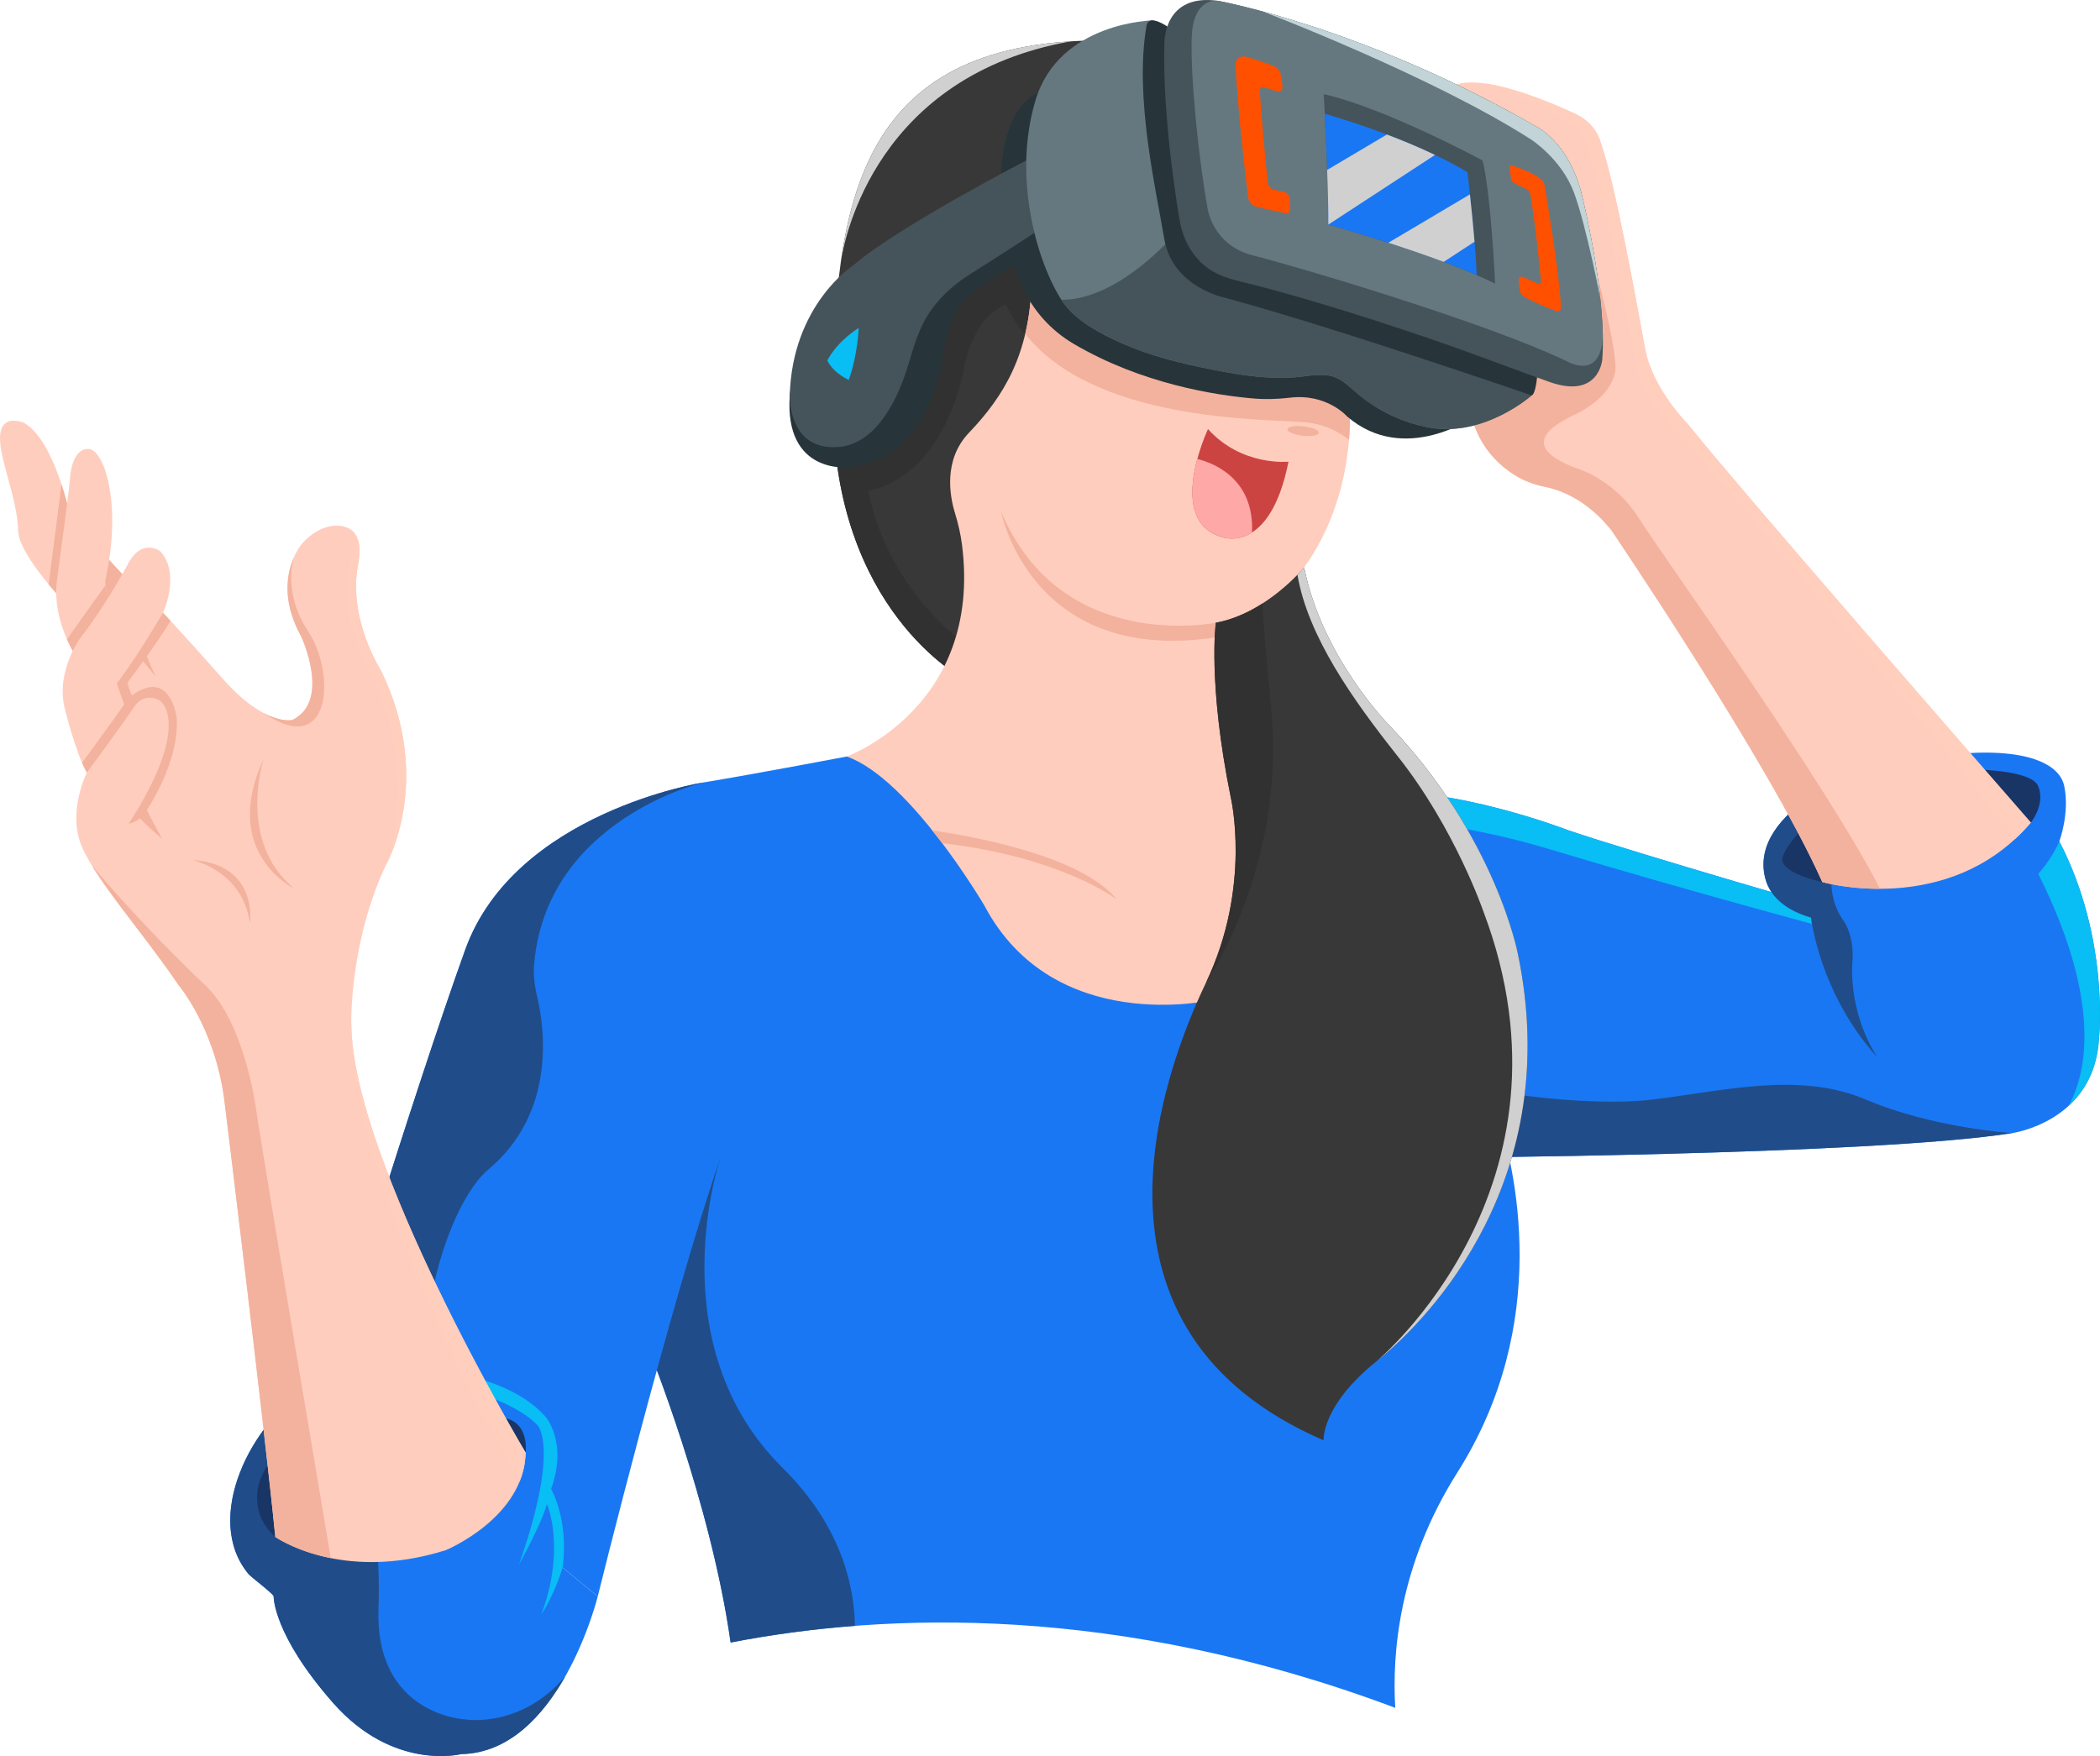 <svg width="269" height="225" viewBox="0 0 269 225" fill="none" xmlns="http://www.w3.org/2000/svg">
<g clip-path="url(#clip0_2387_4608)">
<path d="M182.714 148.353C182.714 148.353 239.674 148.036 257.761 145.179C257.761 145.179 269.026 130.736 236.976 117.245C236.976 117.245 209.21 109.215 200.959 106.405C200.959 106.405 185.57 100.444 174.939 101.623C174.939 101.623 166.688 129.625 182.713 148.353H182.714Z" fill="#1A77F3"/>
<path d="M198.58 108.833C215.448 113.927 235.721 119.397 247.304 122.463C244.499 120.73 241.096 118.98 236.976 117.246C236.976 117.246 209.21 109.216 200.959 106.406C200.959 106.406 185.569 100.445 174.939 101.623C174.939 101.623 174.603 102.765 174.198 104.739C181.087 104.989 189.414 106.066 198.579 108.833H198.58Z" fill="#09BDF5"/>
<path d="M182.714 148.353C182.714 148.353 239.674 148.036 257.761 145.179C257.761 145.179 247.607 144.545 239.039 140.894C230.471 137.243 220.793 139.782 211.59 140.894C203.973 141.813 187.443 140.341 175.496 135.576C177.021 140.015 179.324 144.392 182.714 148.353Z" fill="#204D89"/>
<path d="M178.727 218.822C178.305 211.937 179.158 200.55 186.681 188.668C198.739 169.622 194.296 149.782 191.441 141.529C188.584 133.276 167.8 103.12 108.461 96.93C108.461 96.93 97.672 98.993 90.057 100.263C90.057 100.263 73.873 133.753 83.076 172.796C83.076 172.796 91.042 192.383 93.588 210.452C113.368 206.612 143.138 205.465 178.728 218.822H178.727Z" fill="#1A77F3"/>
<path d="M100.211 188.033C84.186 172.161 92.278 148.353 92.278 148.353C92.278 148.353 85.986 153.453 81.246 162.917C81.688 166.157 82.289 169.456 83.076 172.796C83.076 172.796 91.042 192.383 93.588 210.451C98.34 209.529 103.669 208.762 109.517 208.314C109.39 202.355 107.3 195.054 100.211 188.033Z" fill="#204D89"/>
<path d="M92.278 148.353C92.278 148.353 94.181 124.07 90.057 100.262C90.057 100.262 65.926 104.078 59.594 121.689C52.782 140.634 41.946 176.173 41.946 176.173L76.57 204.539C76.57 204.539 85.773 167.241 92.278 148.353V148.353Z" fill="#1A77F3"/>
<path d="M90.056 100.262C90.056 100.262 65.925 104.077 59.593 121.689C52.781 140.634 41.945 176.173 41.945 176.173L53.499 185.638C53.517 156.713 62.449 149.94 62.449 149.94C71.375 142.542 69.745 131.521 68.762 127.479C68.431 126.117 68.309 124.709 68.441 123.314C70.18 104.954 90.056 100.261 90.056 100.261L90.056 100.262Z" fill="#204D89"/>
<path d="M16.583 74.55L9.06 66.455C9.06 66.455 7.076 56.377 3.031 54.155C3.031 54.155 0.254 52.964 0.016 55.742C-0.222 58.519 2.237 63.837 2.317 67.963C2.396 72.09 12.709 81.772 12.709 81.772L16.582 74.55H16.583Z" fill="#FFCDBD"/>
<path d="M9.06 66.456C9.06 66.456 8.667 64.459 7.874 62.047L6.23 74.876C9.176 78.455 12.709 81.772 12.709 81.772L16.582 74.55L9.059 66.455L9.06 66.456Z" fill="#F3B29D"/>
<path d="M10.197 84.814C10.197 84.814 6.601 79.946 7.288 74.444C7.976 68.942 8.61 65.08 8.981 61.165C8.981 61.165 9.139 57.567 11.255 57.515C13.371 57.462 15.645 64.604 13.53 74.18C13.53 74.18 13.01 76.075 15.539 79.576C18.069 83.077 10.198 84.814 10.198 84.814H10.197Z" fill="#FFCDBD"/>
<path d="M10.197 84.814C10.197 84.814 18.068 83.077 15.539 79.576C13.982 77.422 13.581 75.876 13.502 75.006C12.488 76.399 10.163 79.673 8.578 81.909C9.365 83.688 10.197 84.814 10.197 84.814V84.814Z" fill="#F3B29D"/>
<path d="M48.804 175.123C48.804 175.123 63.401 174.489 69.748 181.367C69.748 181.367 72.815 184.541 70.594 190.784C70.594 190.784 72.9 194.723 72.064 200.849L76.57 204.54C76.57 204.54 71.651 224.538 59.064 224.75C59.064 224.75 50.391 226.972 42.669 218.19C34.962 209.424 35.053 204.558 35.054 204.541C35.06 204.243 32.16 202.066 31.847 201.692C25.86 194.531 32.359 182.008 39.404 177.994C42.278 176.357 45.536 175.501 48.805 175.126L48.804 175.123Z" fill="#1A77F3"/>
<path d="M72.064 200.848C72.901 194.723 70.594 190.783 70.594 190.783C72.815 184.54 69.748 181.366 69.748 181.366C66.625 177.982 61.505 176.417 57.109 175.7L57.531 177.477C57.531 177.477 65.464 179.065 68.875 182.636C68.875 182.636 71.731 185.493 66.496 200.412C66.496 200.412 69.251 195.531 70.065 192.714C70.065 192.714 72.525 198.269 69.351 206.84C69.351 206.84 70.97 204.457 72.064 200.847V200.848Z" fill="#09BDF5"/>
<path d="M59.594 220.306C59.594 220.306 47.959 219.776 48.488 206.021C48.932 194.463 45.792 180.141 44.778 175.861C42.904 176.344 41.088 177.033 39.404 177.993C32.359 182.007 25.86 194.53 31.847 201.69C32.16 202.064 35.06 204.241 35.054 204.539C35.054 204.556 34.962 209.422 42.669 218.189C50.391 226.971 59.064 224.749 59.064 224.749C65.261 224.644 69.599 219.745 72.406 214.797C66.658 221.518 59.593 220.305 59.593 220.305L59.594 220.306Z" fill="#204D89"/>
<path d="M67.331 186.128C67.331 186.128 68.002 181.367 63.322 181.605C58.641 181.844 37.381 178.589 33.255 189.779C33.255 189.779 31.722 193.826 35.265 196.921L67.33 186.128H67.331Z" fill="#193566"/>
<path d="M35.266 196.921C35.266 196.921 43.658 202.863 57.11 198.615C57.11 198.615 67.136 194.488 67.332 186.129C67.332 186.129 44.997 148.672 44.997 131.054C44.997 131.054 44.786 120.691 49.44 110.821C49.44 110.821 55.681 99.999 48.805 85.926C48.805 85.926 44.575 79.366 45.843 72.488C46.172 70.704 46.372 68.134 44.196 67.502C42.118 66.898 39.938 68.171 38.651 69.71C38.651 69.71 34.605 74.392 38.571 81.534C38.571 81.534 42.459 89.788 37.46 92.248C37.46 92.248 33.97 93.121 28.576 87.01C23.181 80.9 20.88 78.519 20.88 78.519C20.88 78.519 23.181 73.6 20.563 70.663C20.563 70.663 18.262 68.838 16.438 72.171C16.438 72.171 13.662 77.408 10.329 81.694C10.329 81.694 7.156 85.9 8.267 90.662C8.267 90.662 9.615 96.296 11.123 98.994C11.123 98.994 8.505 104.152 10.568 108.676C12.631 113.199 18.66 119.945 22.864 126.214C22.864 126.214 27.439 131.531 28.708 140.736C28.708 140.736 33.807 182.223 35.266 196.922V196.921Z" fill="#FFCDBD"/>
<path d="M66.554 189.837C67.012 188.711 67.3 187.475 67.331 186.128C67.331 186.128 44.997 148.671 44.997 131.054C44.997 131.054 42.981 147.969 66.554 189.837Z" fill="#FFCEBD"/>
<path d="M47.138 85.501C54.119 99.389 49.439 110.82 49.439 110.82C49.439 110.82 55.68 99.998 48.804 85.925C48.804 85.925 44.574 79.365 45.842 72.487C46.03 71.473 46.174 70.205 45.865 69.183C44.246 72.53 43.333 77.931 47.138 85.501Z" fill="#FFCEBD"/>
<path d="M37.46 92.247C37.46 92.247 36.104 92.586 33.777 91.362C42.468 97.302 43.014 86.295 39.523 80.978C36.032 75.661 37.681 71.334 37.681 71.334C36.8 73.287 35.992 76.89 38.57 81.534C38.57 81.534 42.458 89.787 37.459 92.247H37.46Z" fill="#F3B29D"/>
<path d="M33.777 97.246C33.777 97.246 30.312 107.722 37.654 113.832C37.654 113.832 28.189 109.229 33.777 97.246Z" fill="#F3B29D"/>
<path d="M24.608 110.182C24.608 110.182 31.084 111.531 32.011 118.277C32.011 118.277 33.176 110.738 24.608 110.182Z" fill="#F3B29D"/>
<path d="M32.926 142.951C32.926 142.951 31.59 131.133 26.195 126.134C20.8 121.134 13.597 113.204 11.725 110.82C14.374 115.184 19.28 120.871 22.863 126.213C22.863 126.213 27.438 131.53 28.707 140.735C28.707 140.735 33.806 182.223 35.265 196.921C35.265 196.921 37.821 198.729 42.37 199.638C40.338 187.607 34.602 153.591 32.925 142.951H32.926Z" fill="#F3B29D"/>
<path d="M17.284 90.422C17.284 90.422 18.447 88.624 20.51 89.788C20.51 89.788 24.794 92.618 16.49 105.54C16.49 105.54 17.178 105.447 17.918 104.865C17.918 104.865 19.611 106.559 20.774 107.458C20.774 107.458 19.337 104.966 18.817 103.754C18.817 103.754 23.048 97.617 22.625 91.903C22.625 91.903 21.835 85.554 16.889 89.099C16.889 89.099 16.49 88.253 16.332 87.459C16.332 87.459 17.225 86.279 18.341 84.732L19.981 86.718C19.601 86.062 19.109 84.842 18.813 84.074C19.887 82.568 21.074 80.847 21.848 79.546C21.19 78.839 20.879 78.518 20.879 78.518C20.879 78.518 17.23 84.708 14.956 87.565L15.908 90.263C15.908 90.263 12.511 95.055 10.51 97.73C10.708 98.191 10.914 98.62 11.121 98.992C11.121 98.992 15.326 93.331 17.282 90.421L17.284 90.422Z" fill="#F3B29D"/>
<path d="M257.761 145.179C257.761 145.179 268.232 143.751 268.867 133.116C268.867 133.116 270.294 120.34 263.789 107.801C263.789 107.801 265.138 104.23 264.424 100.738C263.709 97.246 257.839 95.501 248.002 96.929C246.028 97.216 244.073 97.377 242.118 97.832C238.467 98.68 234.857 100.025 231.756 102.162C228.377 104.49 225.003 108.051 226.107 112.485C226.801 115.274 229.377 116.816 231.978 117.562C231.978 117.562 234.516 140.1 257.76 145.178L257.761 145.179Z" fill="#1A77F3"/>
<path d="M268.867 133.116C268.867 133.116 270.295 120.34 263.789 107.801C262.758 110.181 261.092 111.965 261.092 111.965C269.588 128.934 267.034 137.988 264.974 141.697C266.951 139.888 268.624 137.172 268.867 133.116Z" fill="#09BDF5"/>
<path d="M237.294 123.118C237.532 119.547 236.024 117.801 236.024 117.801C231.842 111.497 237.676 102.391 240.957 98.12C237.707 98.975 234.529 100.253 231.757 102.162C228.378 104.491 225.004 108.052 226.108 112.486C226.802 115.275 229.378 116.817 231.979 117.563C231.979 117.563 233.082 127.356 240.492 135.485C236.578 129.366 237.294 123.117 237.294 123.117V123.118Z" fill="#204D89"/>
<path d="M260.14 105.396C260.14 105.396 262.044 103.066 261.092 100.738C260.106 98.326 250.885 98.569 250.885 98.569C250.885 98.569 238.456 99.733 231.158 105.923C231.158 105.923 228.883 108.092 228.355 109.785C227.825 111.478 231.547 112.607 233.425 113.012L260.14 105.395V105.396Z" fill="#193566"/>
<path d="M233.426 113.013C233.426 113.013 249.669 117.672 260.141 105.396C260.141 105.396 223.445 63.387 216.248 54.393C216.248 54.393 211.696 49.843 210.744 44.764C209.793 39.685 206.949 23.496 204.986 18.1C204.986 18.1 204.503 15.859 201.754 14.572C199.003 13.286 188.849 8.788 185.623 11.328C182.397 13.868 188.426 52.595 188.426 52.595C188.426 52.595 188.73 57.402 193.852 60.76C195.075 61.562 196.453 62.09 197.888 62.372C199.694 62.726 203.21 63.919 206.408 67.938C206.408 67.938 226.702 97.882 233.426 113.013Z" fill="#FFCDBD"/>
<path d="M216.249 54.393C216.249 54.393 211.696 49.843 210.744 44.764C209.793 39.685 206.949 23.496 204.986 18.1C204.986 18.1 204.503 15.859 201.754 14.572C199.858 13.685 194.44 11.271 190.201 10.691C190.246 10.705 200.173 13.735 202.547 17.237C204.926 20.745 209.369 46.055 209.369 46.055C209.369 46.055 210.215 50.981 214.658 55.227C218.779 59.165 252.029 99.153 258.082 107.534C258.788 106.885 259.475 106.175 260.14 105.396C260.14 105.396 223.445 63.387 216.248 54.393H216.249Z" fill="#FFCEBD"/>
<path d="M240.83 113.879C233.776 100.137 212.991 71.24 209.898 66.349C206.62 61.164 201.648 59.898 201.648 59.898C196.571 57.89 196.36 55.662 201.648 53.157C206.936 50.65 206.936 47.304 206.936 47.304C207.042 42.542 201.648 24.754 201.648 24.754L185.563 30.555C186.673 41.331 188.427 52.595 188.427 52.595C188.427 52.595 188.731 57.402 193.852 60.76C195.076 61.562 196.454 62.09 197.889 62.372C199.695 62.726 203.211 63.919 206.409 67.938C206.409 67.938 226.703 97.882 233.426 113.013C233.426 113.013 236.498 113.894 240.831 113.88L240.83 113.879Z" fill="#F3B29D"/>
<path d="M123.375 86.93C123.375 86.93 106.716 78.201 106.716 51.854C106.716 25.508 109.977 4.611 142.403 5.192C174.828 5.772 123.375 86.93 123.375 86.93Z" fill="#383838"/>
<path d="M126.02 28.776L106.814 44.911C106.743 47.175 106.716 49.493 106.716 51.854C106.716 78.201 123.375 86.93 123.375 86.93C123.375 86.93 124.086 85.809 125.287 83.832C121.348 81.075 113.55 74.324 111.211 62.859C111.211 62.859 120.037 62.087 123.375 47.834C123.375 47.834 124.221 40.819 128.875 39.036C128.875 39.036 131.287 45.231 139.231 48.914C140.403 49.457 141.758 49.949 143.216 50.392C148.249 39.404 152.425 27.992 153.046 19.384L126.02 28.776Z" fill="#313131"/>
<path d="M107.717 33.47C108.221 30.242 112.389 9.682 137.172 5.297C116.876 6.547 109.954 17.731 107.717 33.47Z" fill="#D0D0D0"/>
<path d="M172.877 52.172C172.877 52.172 173.829 63.281 167.059 72.699C167.059 72.699 163.992 90.795 165.684 105.396C165.684 105.396 168.857 124.652 155.213 128.144C155.213 128.144 135.01 132.8 126.125 116.081C126.125 116.081 116.605 99.786 108.46 96.929C108.46 96.929 125.87 90.64 123.231 69.828C123.056 68.446 122.743 67.086 122.332 65.755C121.678 63.636 120.779 58.947 124.115 55.452C128.557 50.796 131.836 45.479 132.153 36.34C132.471 27.201 172.876 52.172 172.876 52.172H172.877Z" fill="#FFCDBD"/>
<path d="M155.742 79.788C155.742 79.788 135.898 83.874 128.217 65.503C128.217 65.503 132.048 85.713 156.588 81.534L155.742 79.788Z" fill="#F3B29D"/>
<path d="M119.43 106.405C119.867 106.952 120.289 107.497 120.697 108.036C135.942 109.789 143.049 115.235 143.049 115.235C138.468 109.633 124.701 107.163 119.43 106.405Z" fill="#F3B29D"/>
<path d="M132.154 36.34C132.071 38.731 131.785 40.861 131.328 42.786C140.148 53.938 161.347 53.676 166.848 54.076C169.58 54.275 171.519 55.314 172.807 56.36C173.017 53.81 172.877 52.171 172.877 52.171C172.877 52.171 132.472 27.199 132.154 36.34Z" fill="#F3B29D"/>
<path d="M168.932 55.459C168.894 55.79 167.964 55.955 166.853 55.827C165.743 55.699 164.875 55.327 164.913 54.995C164.951 54.664 165.881 54.499 166.992 54.627C168.102 54.755 168.97 55.127 168.932 55.459Z" fill="#F3B29D"/>
<path d="M165.05 59.155C165.05 59.155 159.074 59.789 154.737 54.975C154.737 54.975 149.183 66.774 156.588 68.836C156.588 68.836 162.669 71.112 165.05 59.155Z" fill="#CC4442"/>
<path d="M153.373 58.807C152.395 62.446 151.956 67.546 156.588 68.836C156.588 68.836 158.365 69.501 160.374 68.223C160.696 61.213 155.261 59.27 153.372 58.807H153.373Z" fill="#FEA8A7"/>
<path d="M167.06 72.698C167.06 72.698 162.194 78.624 155.742 79.788C155.742 79.788 154.684 87.512 157.646 102.114C157.646 102.114 160.396 113.541 154.473 125.922C148.549 138.302 137.178 170.575 169.546 184.542C169.546 184.542 169.228 180.098 176.369 174.384C183.508 168.67 200.326 150.735 194.456 122.325C194.456 122.325 191.681 107.247 177.837 92.803C177.837 92.803 169.334 84.18 167.06 72.699V72.698Z" fill="#383838"/>
<path d="M176.368 174.383C183.507 168.669 200.325 150.734 194.455 122.324C194.455 122.324 191.68 107.246 177.836 92.803C177.836 92.803 169.333 84.179 167.059 72.698C167.059 72.698 166.754 73.069 166.196 73.644C167.541 81.522 173.237 89.579 179.064 96.929C186.363 106.134 190.011 116.768 190.011 116.768C203.339 152.003 176.367 174.382 176.367 174.382L176.368 174.383Z" fill="#D0D0D0"/>
<path d="M162.882 91.374C162.4 85.9 161.882 81.223 161.715 77.324C160.002 78.419 157.966 79.387 155.741 79.788C155.741 79.788 154.684 87.512 157.645 102.114C157.645 102.114 160.395 113.541 154.472 125.922C154.472 125.922 164.626 111.214 162.881 91.374H162.882Z" fill="#313131"/>
<path d="M188.881 53.362C188.881 53.362 179.938 59.711 172.561 53.362C172.561 53.362 169.976 50.388 165.248 50.953C163.703 51.137 162.146 51.19 160.595 51.059C155.755 50.65 146.26 49.197 137.523 44.05C134.602 42.329 132.285 39.752 130.912 36.651C129.738 34.003 128.583 30.341 128.294 25.824C127.66 15.904 131.1 12.254 133.743 11.618C136.386 10.984 188.881 53.361 188.881 53.361V53.362Z" fill="#27353A"/>
<path d="M137.178 29.228C137.178 29.228 127.738 35.016 123.692 38.197C123.692 38.197 121.471 40.108 120.756 45.901C120.756 45.901 119.17 58.837 108.778 59.868C108.778 59.868 100.448 60.9 101.163 50.663C101.877 40.426 135.195 24.754 135.195 24.754L137.179 29.228H137.178Z" fill="#27353A"/>
<path d="M132.313 20.111C132.313 20.111 115.231 28.893 109.255 34.025C109.255 34.025 101.48 39.051 101.163 50.664C101.163 50.664 100.899 57.938 107.615 57.251C109.277 57.08 110.738 56.213 111.905 55.052C112.494 54.466 113.009 53.808 113.472 53.119C114.605 51.433 115.489 49.394 116.12 47.453C116.9 45.053 117.431 42.666 118.77 40.494C120.095 38.344 122.041 36.526 124.169 35.188C130.568 31.167 134.059 28.791 134.059 28.791L132.313 20.111Z" fill="#45545A"/>
<path d="M105.975 46.193C105.975 46.193 106.98 43.971 109.995 42.014C109.995 42.014 109.889 45.4 108.726 48.679C108.726 48.679 106.822 47.886 105.975 46.193Z" fill="#09BDF5"/>
<path d="M196.201 50.664C196.201 50.664 190.154 56.052 183.102 54.783C179.726 54.175 176.554 52.673 173.899 50.441C172.717 49.447 171.7 48.321 170.087 48.092C168.647 47.886 167.124 48.265 165.728 48.354C161.624 48.619 157.817 47.882 153.847 47.058C149.937 46.247 146.061 45.165 142.461 43.409C140.052 42.234 137.45 40.725 135.962 38.416C132.895 33.655 129.642 22.809 132.657 12.81C135.671 2.811 147.687 2.607 147.687 2.607L196.2 50.664H196.201Z" fill="#65787F"/>
<path d="M153.442 26.634C144.998 37.204 138.678 38.466 135.956 38.405C135.958 38.408 135.961 38.412 135.963 38.415C137.45 40.724 140.053 42.233 142.461 43.408C146.061 45.163 149.937 46.246 153.847 47.056C157.817 47.88 161.624 48.617 165.728 48.353C167.124 48.263 168.648 47.885 170.087 48.09C171.699 48.32 172.717 49.445 173.899 50.439C176.555 52.672 179.726 54.173 183.103 54.781C190.154 56.051 196.201 50.663 196.201 50.663L169.495 24.208C162.653 22.377 156.701 22.553 153.442 26.634Z" fill="#45545A"/>
<path d="M197.073 45.902C197.073 45.902 196.941 50.425 196.201 50.664C196.201 50.664 171.133 42.001 157.091 38.198C157.091 38.198 150.181 36.919 149.126 30.555C148.086 24.277 145.262 12.395 146.874 3.234C146.941 2.847 147.295 2.576 147.687 2.607C148.224 2.649 149.121 2.995 150.585 4.16L197.073 45.903V45.902Z" fill="#27353A"/>
<path d="M156.06 0.112C156.06 0.112 174.861 3.525 197.073 16.381C197.073 16.381 200.882 18.365 202.548 24.634C202.548 24.634 205.88 37.807 205.245 46.061C205.245 46.061 204.848 51.219 198.422 48.918C193.475 47.146 188.574 45.254 183.601 43.548C178.667 41.855 173.705 40.241 168.706 38.755C166.11 37.983 163.503 37.247 160.882 36.563C158.42 35.919 156.075 35.602 154.1 33.862C152.38 32.346 151.41 30.209 151.061 27.967C151.061 27.967 148.84 15.191 149.158 5.509C149.158 5.509 148.999 -0.919 156.06 0.113V0.112Z" fill="#45545A"/>
<path d="M152.648 4.874C152.49 10.27 153.6 20.745 154.711 26.856C154.711 26.856 155.425 31.459 160.502 32.728C165.579 33.998 190.171 41.219 200.722 46.298C200.722 46.298 205.071 48.86 205.317 43.077C205.163 34.977 202.547 24.634 202.547 24.634C200.881 18.365 197.073 16.381 197.073 16.381C174.861 3.525 156.06 0.112 156.06 0.112C156.026 0.108 155.992 0.104 155.959 0.099C155.41 0.046 152.79 0.045 152.648 4.874Z" fill="#65787F"/>
<path d="M204.986 38.198C204.246 31.352 202.547 24.634 202.547 24.634C200.881 18.365 197.073 16.381 197.073 16.381C182.261 7.808 168.966 3.434 161.751 1.472C161.753 1.472 183.455 9.741 196.148 17.889C196.148 17.889 200.061 20.405 201.648 24.755C203.233 29.102 204.983 38.186 204.985 38.199L204.986 38.198Z" fill="#C2D4D7"/>
<path d="M170.148 28.774C170.148 28.774 184.216 32.689 191.514 36.34C191.514 36.34 191.026 25.165 189.916 20.562C189.916 20.562 177.606 13.907 169.567 12.056C169.567 12.056 170.201 23.907 170.149 28.774H170.148Z" fill="#45545A"/>
<path d="M189.164 35.25C188.979 30.531 187.971 22.055 187.971 22.055C181.486 18.197 172.863 15.494 169.693 14.572C169.875 18.325 170.185 25.314 170.148 28.774C170.148 28.774 181.565 31.951 189.164 35.25Z" fill="#1A77F3"/>
<path d="M177.652 17.237L170.002 21.774C170.098 24.426 170.166 27.043 170.148 28.774C170.148 28.774 170.151 28.775 170.154 28.776L183.818 19.852C181.75 18.864 179.631 17.988 177.653 17.237H177.652Z" fill="#D0D0D0"/>
<path d="M188.291 24.903L177.837 31.104C180.066 31.824 182.543 32.663 184.928 33.554L188.88 30.973C188.699 28.819 188.472 26.593 188.29 24.903H188.291Z" fill="#D0D0D0"/>
<path d="M193.788 21.221C194.628 21.503 196.34 22.144 197.415 22.979C197.642 23.155 197.792 23.412 197.84 23.695C198.188 25.722 199.71 34.762 199.962 39.439C199.979 39.758 199.664 39.988 199.367 39.873C198.4 39.502 196.526 38.749 195.306 38.062C194.945 37.858 194.702 37.496 194.653 37.084C194.611 36.735 194.565 36.28 194.541 35.822C194.527 35.555 194.798 35.365 195.045 35.471C195.581 35.7 196.418 36.065 196.996 36.346C197.195 36.443 197.423 36.285 197.402 36.064C197.219 34.213 196.576 27.884 196.021 24.856C195.971 24.581 195.79 24.347 195.537 24.229C195.167 24.057 194.591 23.785 194.024 23.508C193.749 23.374 193.563 23.106 193.533 22.802C193.502 22.486 193.453 22.046 193.378 21.568C193.341 21.336 193.565 21.148 193.788 21.223V21.221Z" fill="#FF5000"/>
<path d="M159.875 25.27C159.533 22.477 158.545 14.085 158.259 8.299C158.224 7.599 158.885 7.071 159.559 7.26C160.515 7.528 161.839 7.933 163.072 8.431C163.62 8.653 164.011 9.147 164.105 9.731C164.17 10.138 164.24 10.635 164.282 11.121C164.317 11.518 163.932 11.821 163.554 11.696C163.076 11.537 162.452 11.336 161.922 11.183C161.631 11.098 161.346 11.33 161.367 11.631C161.504 13.539 161.948 19.504 162.42 23.468C162.47 23.886 162.781 24.226 163.194 24.311C163.581 24.392 164.073 24.498 164.513 24.604C164.906 24.699 165.187 25.044 165.202 25.448L165.256 26.872C165.268 27.164 165.003 27.389 164.717 27.33C163.844 27.153 162.14 26.796 160.947 26.49C160.373 26.342 159.946 25.859 159.874 25.27H159.875Z" fill="#FF5000"/>
</g>
<defs>
<clipPath id="clip0_2387_4608">
<rect width="269" height="225" fill="white"/>
</clipPath>
</defs>
</svg>
